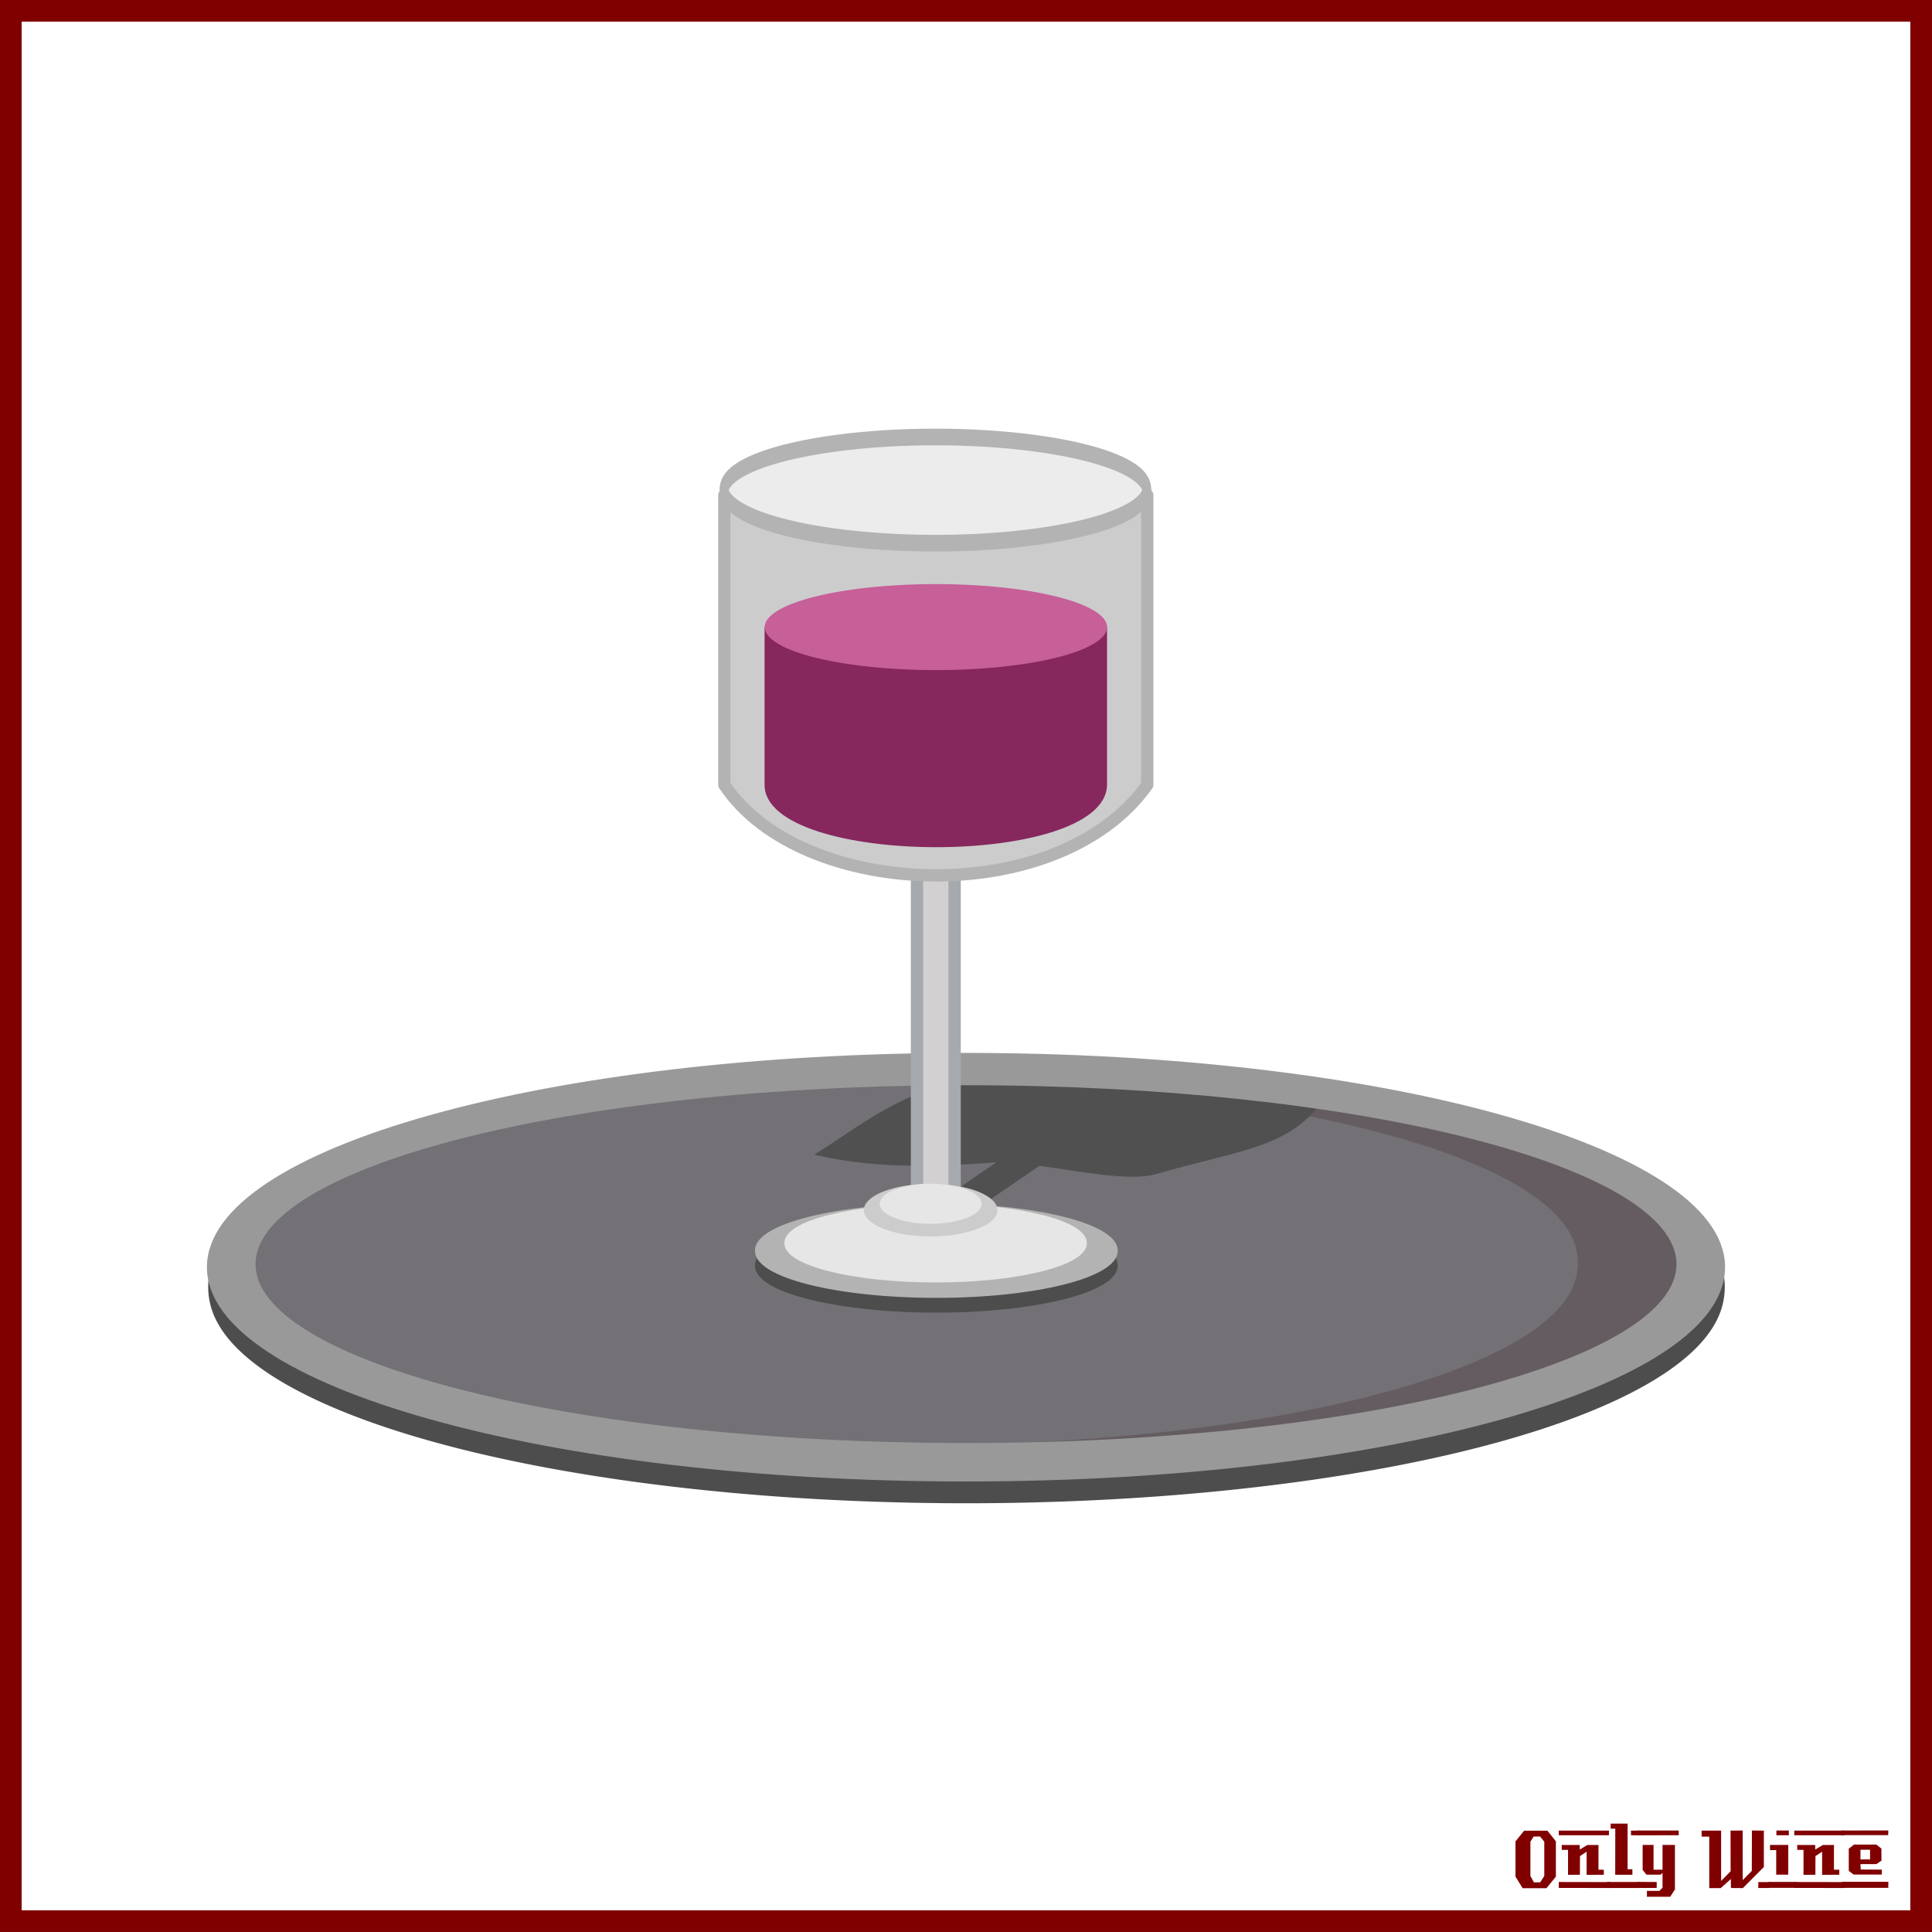 <?xml version="1.0" encoding="UTF-8"?>
<svg version="1.1" viewBox="0 0 885.83 885.83" xmlns="http://www.w3.org/2000/svg">
<rect x="0" y="0" width="885.83" height="885.83" fill="#333333" stroke="none"/>
<g transform="translate(0 -166.54)">
<rect x="4.963" y="171.5" width="875.9" height="875.89" color="#000000" fill="#fff" stroke="#800000" stroke-width="9.933"/>
<g fill="#800000">
<path d="m713.38 1027-4.32 5.28h-10.92l-3.28-5.28v-16.2l3.96-4.88h10.68l3.88 4.88v16.2m-5.32-0.32v-15.72l-1.92-2.36h-2.96l-1.48 2.36v15.72l1.6 2.92h2.88l1.88-2.92"/>
<path d="m737.71 1008h-23v-2.12h23v2.12m-2.36 18.12c-3.733 0-6.36 0.013-7.88 0.04v-10.6l-3.04 2-0.04 8.56-5.44 0.04v-11.44h-2.88c-0.027-1.52-0.027-2.267 0-2.24h8.24v2.08l3.52-2.08h5.08c-2e-5 0-2e-5 3.773 0 11.32h2.44v2.32m2.68 6.08-23.32-0.04v-2.72l23.32 0.04c-2e-5 0-2e-5 0.907 0 2.72"/>
<path d="m751.54 1008h-3.72c-1e-5 -0.72-1e-5 -1.12 0-1.2-0.027-0.08-0.04-0.387-0.04-0.92h3.76v2.12m-3.08 18.12h-7.88l0.04-21.12h-2.12v-2.32h7.76v20.92h2.2v2.52m3.2 6.08h-14.88v-2.76h14.84c-1e-5 0.747 0.013 1.667 0.04 2.76"/>
<path d="m769.72 1008-18.92 0.04v-2.2h18.88c0.027 1.333 0.04 2.053 0.04 2.16m-1.76 24.88-2.16 3.32h-10.68v-2.68h5.72l1.44-1.44v-6.84l-0.84 0.84h-6.56l-1.72-2.2v-11.44h5v11.36h4.12v-11.36h5.68v20.44m-8.36-0.72h-8.8v-2.76l8.8 0.04v2.72"/>
<path d="m811.38 1032.2h-5.2v-2.72h5.2v2.72m-2.64-9.64-9.64 9.68c-2 0-3.8-0.013-5.4-0.04-0.08 0-0.107-1.373-0.08-4.12l-4.76 4.24c-1e-5 -0.027-0.013-0.053-0.04-0.08h-5.12c-1e-5 0-1e-5 -7.867 0-23.6h-3.48l-0.04-2.76h8.96v23.08l4.36-4.44-0.04-18.64c2.187 1e-4 4.04-0.013 5.56-0.04v22.76l4.2-4.24 0.04-18.52c1.387 0.027 3.213 0.04 5.48 0.04-3e-5 3.28-3e-5 8.84 0 16.68"/>
<path d="m820.2 1008h-5.72v-2.16h5.72v2.16m-0.28 18.08h-5.52c-0.027-2.16-0.027-5.92 0-11.28l-2.84 0.04c-0.027-1.573-0.027-2.373 0-2.4h8.36v13.64m3.6 6.04h-12.64v-2.72h12.64v2.72"/>
<path d="m845.68 1008h-23v-2.12h23v2.12m-2.36 18.12c-3.733 0-6.36 0.013-7.88 0.04v-10.6l-3.04 2-0.04 8.56-5.44 0.04v-11.44h-2.88c-0.027-1.52-0.027-2.267 0-2.24h8.24v2.08l3.52-2.08h5.08c-2e-5 0-2e-5 3.773 0 11.32h2.44v2.32m2.68 6.08-23.32-0.04v-2.72l23.32 0.04c-2e-5 0-2e-5 0.907 0 2.72"/>
<path d="m865.79 1005.8-0.04 2.16h-21.48v-2.12l21.52-0.04m-3 20.24h-12.84l-2.28-1.68v-10.2l2.4-1.88h10.24l2.32 1.84 0.04 5.52-2.32 1.6h-7.32c-1e-5 0.64 0.013 1.067 0.04 1.28 0.053 0.213 0.08 0.613 0.08 1.2l9.64 0.04c0.053 0.907 0.053 1.667 0 2.28m3.04 6.08h-21.24v-2.76h21.24c-0.053 1.493-0.053 2.413 0 2.76m-8.4-13.04v-4.44h-4.4v4.44h4.4"/>
</g>
</g>
<g>
<path transform="matrix(1.196 0 0 4.166 -43.383 -1723.1)" d="m696.99 555.24a290.2 23.316 0 1 1-0.011-0.202" color="#000000" fill="#4d4d4d" stroke="#4d4d4d" stroke-linecap="round" stroke-linejoin="round"/>
<path transform="matrix(1.126 0 0 3.566 -15.268 -1400.5)" d="m696.99 555.24a290.2 23.316 0 1 1-0.011-0.202" color="#000000" fill="#645c61" stroke="#645c61" stroke-linecap="round" stroke-linejoin="round"/>
<path transform="matrix(1.05 0 0 3.507 -8.919 -1368.1)" d="m696.99 555.24a290.2 23.316 0 1 1-0.011-0.202" color="#000000" fill="#737176" stroke="#737176" stroke-linecap="round" stroke-linejoin="round"/>
<path d="m468.52 487.72c-55.519 12.525-69.946 27.083-92.524 41.237 27.801 6.179 56.904 4.916 84.705 2.577l-40.398 27.706h18.244l37.791-25.773c16.253 2.058 41.528 7.388 53.429 3.866 36.398-10.597 58.463-11.562 74.015-30.748-44.91-4.309-86.96-22.944-135.26-18.865z" color="#000000" fill="#505050" stroke="#505050" stroke-width="2.087px"/>
<path d="m442.91 483.88c-191.6 0-346.92 43.49-346.92 97.137s155.32 97.137 346.92 97.137c191.6 0 346.92-43.49 346.92-97.137v-0.846c-1.651-53.316-156.49-96.291-346.92-96.291zm0 12.583c179.42 0 325.31 36.8 326.87 82.439v0.705c0 45.922-146.34 83.144-326.87 83.144s-326.87-37.222-326.87-83.144 146.34-83.144 326.87-83.144z" color="#000000" fill="#999" stroke="#999" stroke-linecap="round" stroke-linejoin="round" stroke-width="2.232"/>
<rect x="420.44" y="393.04" width="17.267" height="156.73" color="#000000" fill="#d2d0d1" stroke="#a6a9ad" stroke-width="5.639"/>
<path d="m332.11 227.02v132.82c35.628 53.455 153.42 57.231 193.92 0v-132.82 0 0" color="#000000" fill="#ccc" stroke="#b3b3b3" stroke-linecap="round" stroke-linejoin="round" stroke-width="5.639"/>
<path transform="matrix(1.127 0 0 2.067 -15.714 -224.88)" d="m480.48 217.51a85.968 11.776 0 1 1-3e-3 -0.102" color="#000000" fill="#ececec" stroke="#b3b3b3" stroke-linecap="round" stroke-linejoin="round" stroke-width="3.694"/>
<path d="m350.56 287.45v72.388c7e-3 37.861 156.49 38.401 157.02 0v-72.388" color="#000000" fill="#86275d"/>
<path transform="matrix(.913 0 0 1.674 68.916 -76.579)" d="m480.48 217.51a85.968 11.776 0 1 1-3e-3 -0.102" color="#000000" fill="#c75f98"/>
<g transform="matrix(1.128 0 0 1.128 -15.882 -31.586)" stroke-linecap="round" stroke-linejoin="round">
<path transform="matrix(.999 0 0 1.457 .849 -249.4)" d="m467.53 543.43c0 6.992-32.821 12.66-73.309 12.66s-73.309-5.668-73.309-12.66 32.821-12.66 73.309-12.66c40.239 0 72.957 5.601 73.306 12.55" color="#000000" fill="#4d4d4d" stroke="#4d4d4d"/>
<path transform="matrix(.999 0 0 1.457 .849 -255.4)" d="m467.53 543.43c0 6.992-32.821 12.66-73.309 12.66s-73.309-5.668-73.309-12.66 32.821-12.66 73.309-12.66c40.239 0 72.957 5.601 73.306 12.55" color="#000000" fill="#b3b3b3" stroke="#b3b3b3"/>
<path transform="matrix(.833 0 0 1.216 65.995 -127.52)" d="m467.53 543.43c0 6.992-32.821 12.66-73.309 12.66s-73.309-5.668-73.309-12.66 32.821-12.66 73.309-12.66c40.239 0 72.957 5.601 73.306 12.55" color="#000000" fill="#e6e6e6" stroke="#e6e6e6"/>
<path transform="matrix(1.187 0 0 .652 210.64 303.98)" d="m175.47 331.15c0 8.78-10.018 15.898-22.375 15.898-12.358 0-22.375-7.118-22.375-15.898 0-8.78 10.018-15.898 22.375-15.898 12.282 0 22.268 7.034 22.374 15.76" color="#000000" fill="#ccc" stroke="#ccc"/>
<path transform="matrix(.905 0 0 .497 253.82 352.72)" d="m175.47 331.15c0 8.78-10.018 15.898-22.375 15.898-12.358 0-22.375-7.118-22.375-15.898 0-8.78 10.018-15.898 22.375-15.898 12.282 0 22.268 7.034 22.374 15.76" color="#000000" fill="#e6e6e6" stroke="#e6e6e6"/>
</g>
</g>
</svg>

